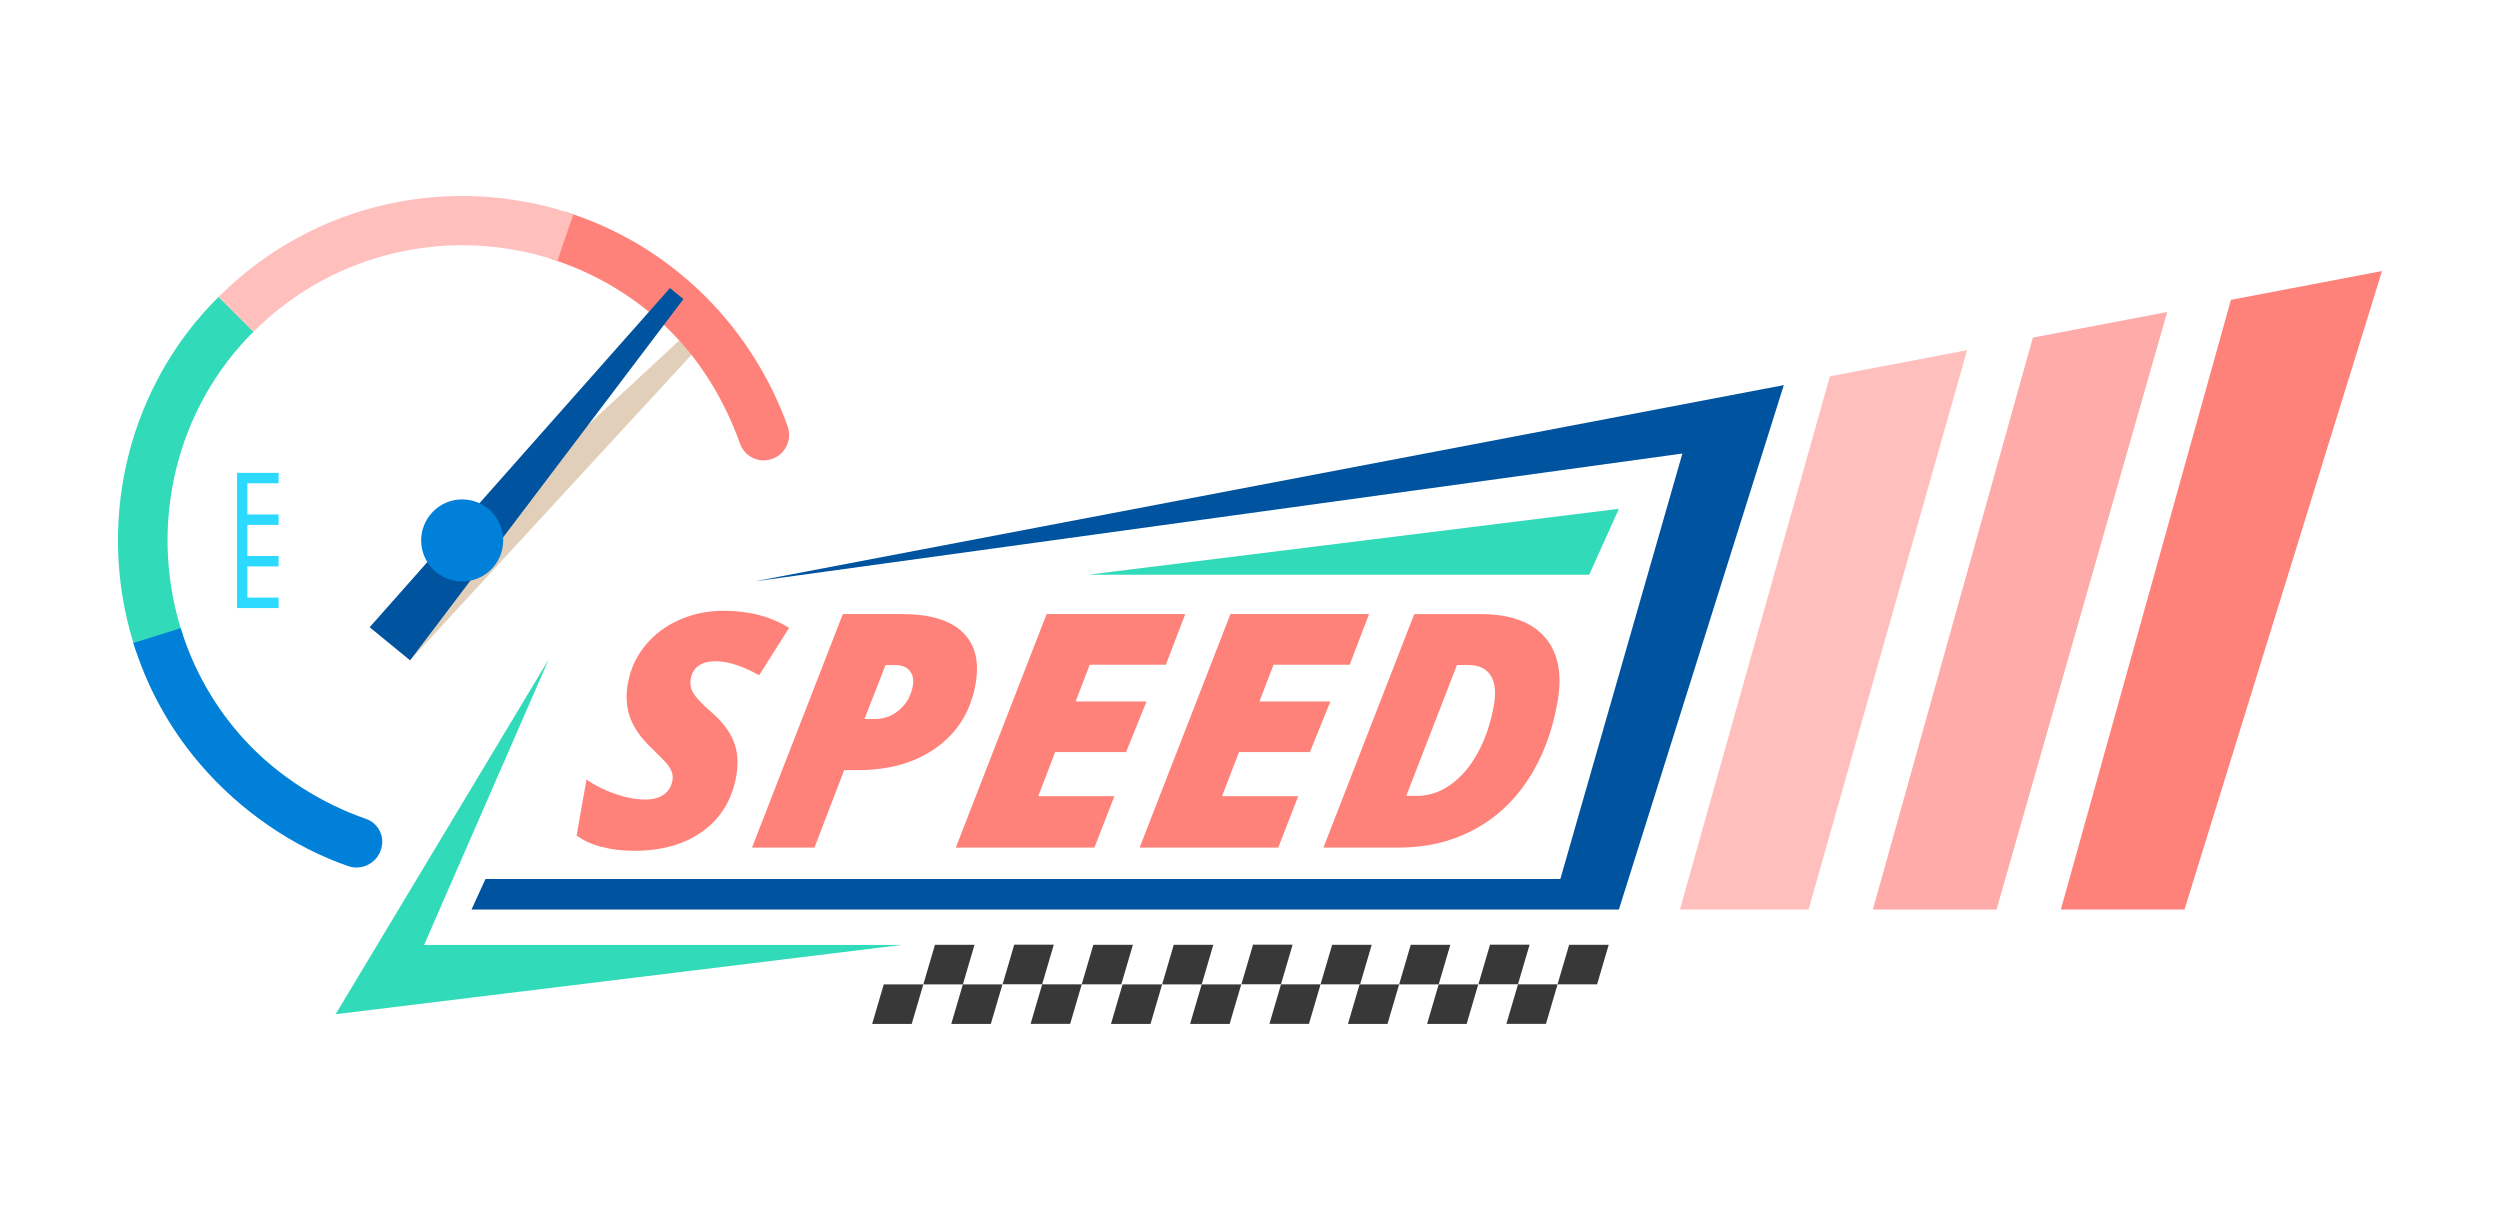 <?xml version="1.0" encoding="UTF-8"?><svg id="c" xmlns="http://www.w3.org/2000/svg" viewBox="0 0 1703 831"><defs><style>.d{fill:#00539f;}.e{fill:#ff827a;}.f{fill:#0080d8;}.g{fill:#e2cfba;}.h{fill:#31dab9;}.i{fill:#ffaba9;}.j{fill:#2cdaff;}.k{fill:#383838;}.l{fill:#ffc0bd;}</style></defs><polygon class="k" points="602.02 670.56 628.97 670.56 621.06 697.51 594.11 697.51 602.02 670.56"/><polygon class="k" points="636.89 643.61 663.83 643.61 655.92 670.56 628.97 670.56 636.89 643.61"/><polygon class="k" points="655.92 670.56 682.87 670.56 674.95 697.51 648 697.51 655.92 670.56"/><polygon class="k" points="690.89 643.53 717.84 643.53 709.92 670.48 682.98 670.48 690.89 643.53"/><polygon class="k" points="709.95 670.52 736.9 670.52 728.99 697.47 702.04 697.47 709.95 670.52"/><polygon class="k" points="744.79 643.59 771.74 643.59 763.82 670.54 736.87 670.54 744.79 643.59"/><polygon class="k" points="764.7 670.56 791.65 670.56 783.73 697.51 756.79 697.51 764.7 670.56"/><polygon class="k" points="799.56 643.61 826.51 643.61 818.6 670.56 791.65 670.56 799.56 643.61"/><polygon class="k" points="818.6 670.56 845.55 670.56 837.63 697.51 810.68 697.51 818.6 670.56"/><polygon class="k" points="853.57 643.53 880.52 643.53 872.6 670.48 845.65 670.48 853.57 643.53"/><polygon class="k" points="872.63 670.52 899.58 670.52 891.66 697.47 864.72 697.47 872.63 670.52"/><polygon class="k" points="907.47 643.59 934.42 643.59 926.5 670.54 899.55 670.54 907.47 643.59"/><polygon class="k" points="926.14 670.56 953.09 670.56 945.17 697.51 918.22 697.51 926.14 670.56"/><polygon class="k" points="961 643.61 987.95 643.61 980.04 670.56 953.09 670.56 961 643.61"/><polygon class="k" points="980.04 670.56 1006.98 670.56 999.07 697.51 972.12 697.51 980.04 670.56"/><polygon class="k" points="1015.01 643.53 1041.96 643.53 1034.04 670.48 1007.09 670.48 1015.01 643.53"/><polygon class="k" points="1034.07 670.52 1061.02 670.52 1053.1 697.47 1026.15 697.47 1034.07 670.52"/><polygon class="k" points="1068.91 643.59 1095.85 643.59 1087.94 670.54 1060.99 670.54 1068.91 643.59"/><path class="g" d="M470.98,224.28l9.17,7.52-200.81,218-27.52-22.54,219.16-202.97h0Z"/><path class="h" d="M137.55,214.31c-55.94,64.19-70.87,152.66-44.68,229.84l31.92-10.94c-23.23-68.8-8.47-148.08,44.12-203.46,1.23-1.3,2.51-2.51,3.77-3.77l-23.76-23.76c-3.88,3.88-7.7,7.87-11.37,12.09h0Z"/><path class="e" d="M456.96,225.92c21.61,21.61,37.28,48.63,47.11,76.24,3.01,8.46,11.89,13.25,20.59,10.83l.33-.09c9.66-2.69,14.9-13.05,11.55-22.46-11.47-32.25-30.56-63.02-55.82-88.27-27.82-27.82-60.9-47.13-96.03-58.05l-10,32.08c30.09,9.36,58.44,25.9,82.27,49.73Z"/><path class="f" d="M259.61,578.35l.1-.33c2.5-8.62-2.15-17.35-10.48-20.23-29.47-10.2-59.29-28.58-82.03-53.12-20.88-22.53-35.54-48.86-44.1-76.74l-32.26,10.06c9.08,29.38,24.02,57.29,44.86,81.79,27.85,32.74,64.13,57.31,101.57,70.24,9.26,3.2,19.57-2.08,22.34-11.67Z"/><path class="l" d="M148.92,202.22l23.76,23.76c56-56,136.78-72.11,207.01-48.22l10.83-31.78c-81.96-27.86-176.23-9.1-241.59,56.24h0Z"/><path class="d" d="M456.38,196.22l9.17,7.52-186.21,246.06-27.52-22.54,204.57-231.03h0Z"/><path class="f" d="M295.08,348.38c-10.91,10.91-10.91,28.6,0,39.51,10.91,10.91,28.6,10.91,39.51,0,10.91-10.91,10.91-28.6,0-39.51-10.91-10.91-28.6-10.91-39.51,0Z"/><path class="j" d="M189.78,407.1h-21.25s0-21.25,0-21.25h21.25v-7.08h-21.25s0-21.25,0-21.25h21.25v-7.08h-21.25s0-21.25,0-21.25h21.25v-7.08h-28.33s0,92.09,0,92.09h28.33v-7.08Z"/><path class="e" d="M501.59,528.53c-2.86,16.1-10.41,28.63-22.67,37.59-12.25,8.96-27.91,13.44-46.99,13.44-7.98,0-15.36-.89-22.15-2.67-6.79-1.78-12.46-4.37-17-7.78l6.76-38.08c5.41,3.84,11.82,7.07,19.22,9.68,7.41,2.61,14.3,3.92,20.68,3.92,5.37,0,9.63-1.12,12.78-3.37,3.16-2.25,5.1-5.44,5.83-9.57.35-1.96.24-3.79-.33-5.49-.57-1.7-1.5-3.41-2.79-5.11-1.29-1.7-4.91-5.46-10.84-11.26-7.27-6.82-12.2-13.78-14.79-20.89-2.58-7.11-3.12-14.9-1.61-23.39,1.69-9.5,5.58-18.04,11.67-25.62,6.1-7.58,13.85-13.45,23.25-17.62s19.48-6.26,30.21-6.26c17.33,0,32.24,3.88,44.71,11.64l-20.42,32.31c-11.27-6.38-21.25-9.57-29.96-9.57-4.64,0-8.39,1.02-11.26,3.05-2.86,2.03-4.64,5-5.34,8.92-.63,3.55,0,6.87,1.88,9.95,1.88,3.08,5.77,7.2,11.68,12.35,7.44,6.31,12.61,12.95,15.5,19.91,2.9,6.96,3.55,14.94,1.95,23.93Z"/><path class="e" d="M664.57,465.97c-3.25,18.28-12.01,32.62-26.3,43.03-14.29,10.41-32.24,15.61-53.85,15.61h-9.36l-20.25,52.76h-42.54l61.86-159.05h40.58c18.78,0,32.47,4.12,41.05,12.35,8.58,8.23,11.52,20,8.8,35.3ZM588.86,489.8h6.85c6.6,0,12.31-2.12,17.12-6.36,4.81-4.24,7.8-9.63,8.96-16.15.76-4.28.07-7.72-2.08-10.33-2.15-2.61-5.51-3.92-10.07-3.92h-6.42l-14.36,36.77Z"/><path class="e" d="M745.52,577.37h-94.43l61.86-159.05h94.43l-13.19,34.49h-51.89l-9.56,25.02h48.3l-13.96,34.49h-48.3l-11.53,30.03h51.89l-13.62,35.03Z"/><path class="e" d="M870.74,577.37h-94.43l61.86-159.05h94.43l-13.19,34.49h-51.89l-9.56,25.02h48.3l-13.96,34.49h-48.3l-11.53,30.03h51.89l-13.62,35.03Z"/><path class="e" d="M1060.94,478.49c-3.61,20.31-10.32,37.91-20.15,52.82-9.83,14.9-22.28,26.31-37.35,34.21-15.07,7.91-31.97,11.86-50.68,11.86h-51.24l61.86-159.05h45.26c20.02,0,34.59,5.24,43.72,15.72,9.13,10.48,11.99,25.29,8.59,44.44ZM965.44,542.13c7.98,0,15.55-2.54,22.73-7.62,7.17-5.08,13.34-12.31,18.49-21.7,5.15-9.39,8.79-20.11,10.93-32.15,1.61-9.07.87-15.94-2.21-20.62-3.09-4.68-8.15-7.02-15.18-7.02h-7.72l-34.53,89.1h7.51Z"/><polygon class="d" points="1102.79 619.56 1215.13 262.34 514.16 396.01 1146.05 308.94 1062.9 598.79 330.7 598.79 321.19 619.56 1102.79 619.56"/><polygon class="h" points="741.08 391.52 1082.57 391.52 1102.79 346.59 741.08 391.52"/><polygon class="l" points="1246.51 256.35 1144.36 619.56 1231.98 619.56 1339.99 238.52 1246.51 256.35"/><polygon class="i" points="1275.79 619.56 1360.04 619.56 1476.31 212.53 1384.79 229.98 1275.79 619.56"/><polygon class="e" points="1403.85 619.56 1488.1 619.56 1622.65 184.62 1519.7 204.25 1403.85 619.56"/><polygon class="h" points="228.62 690.89 373.84 449.09 288.89 643.71 614.09 643.71 228.62 690.89"/></svg>